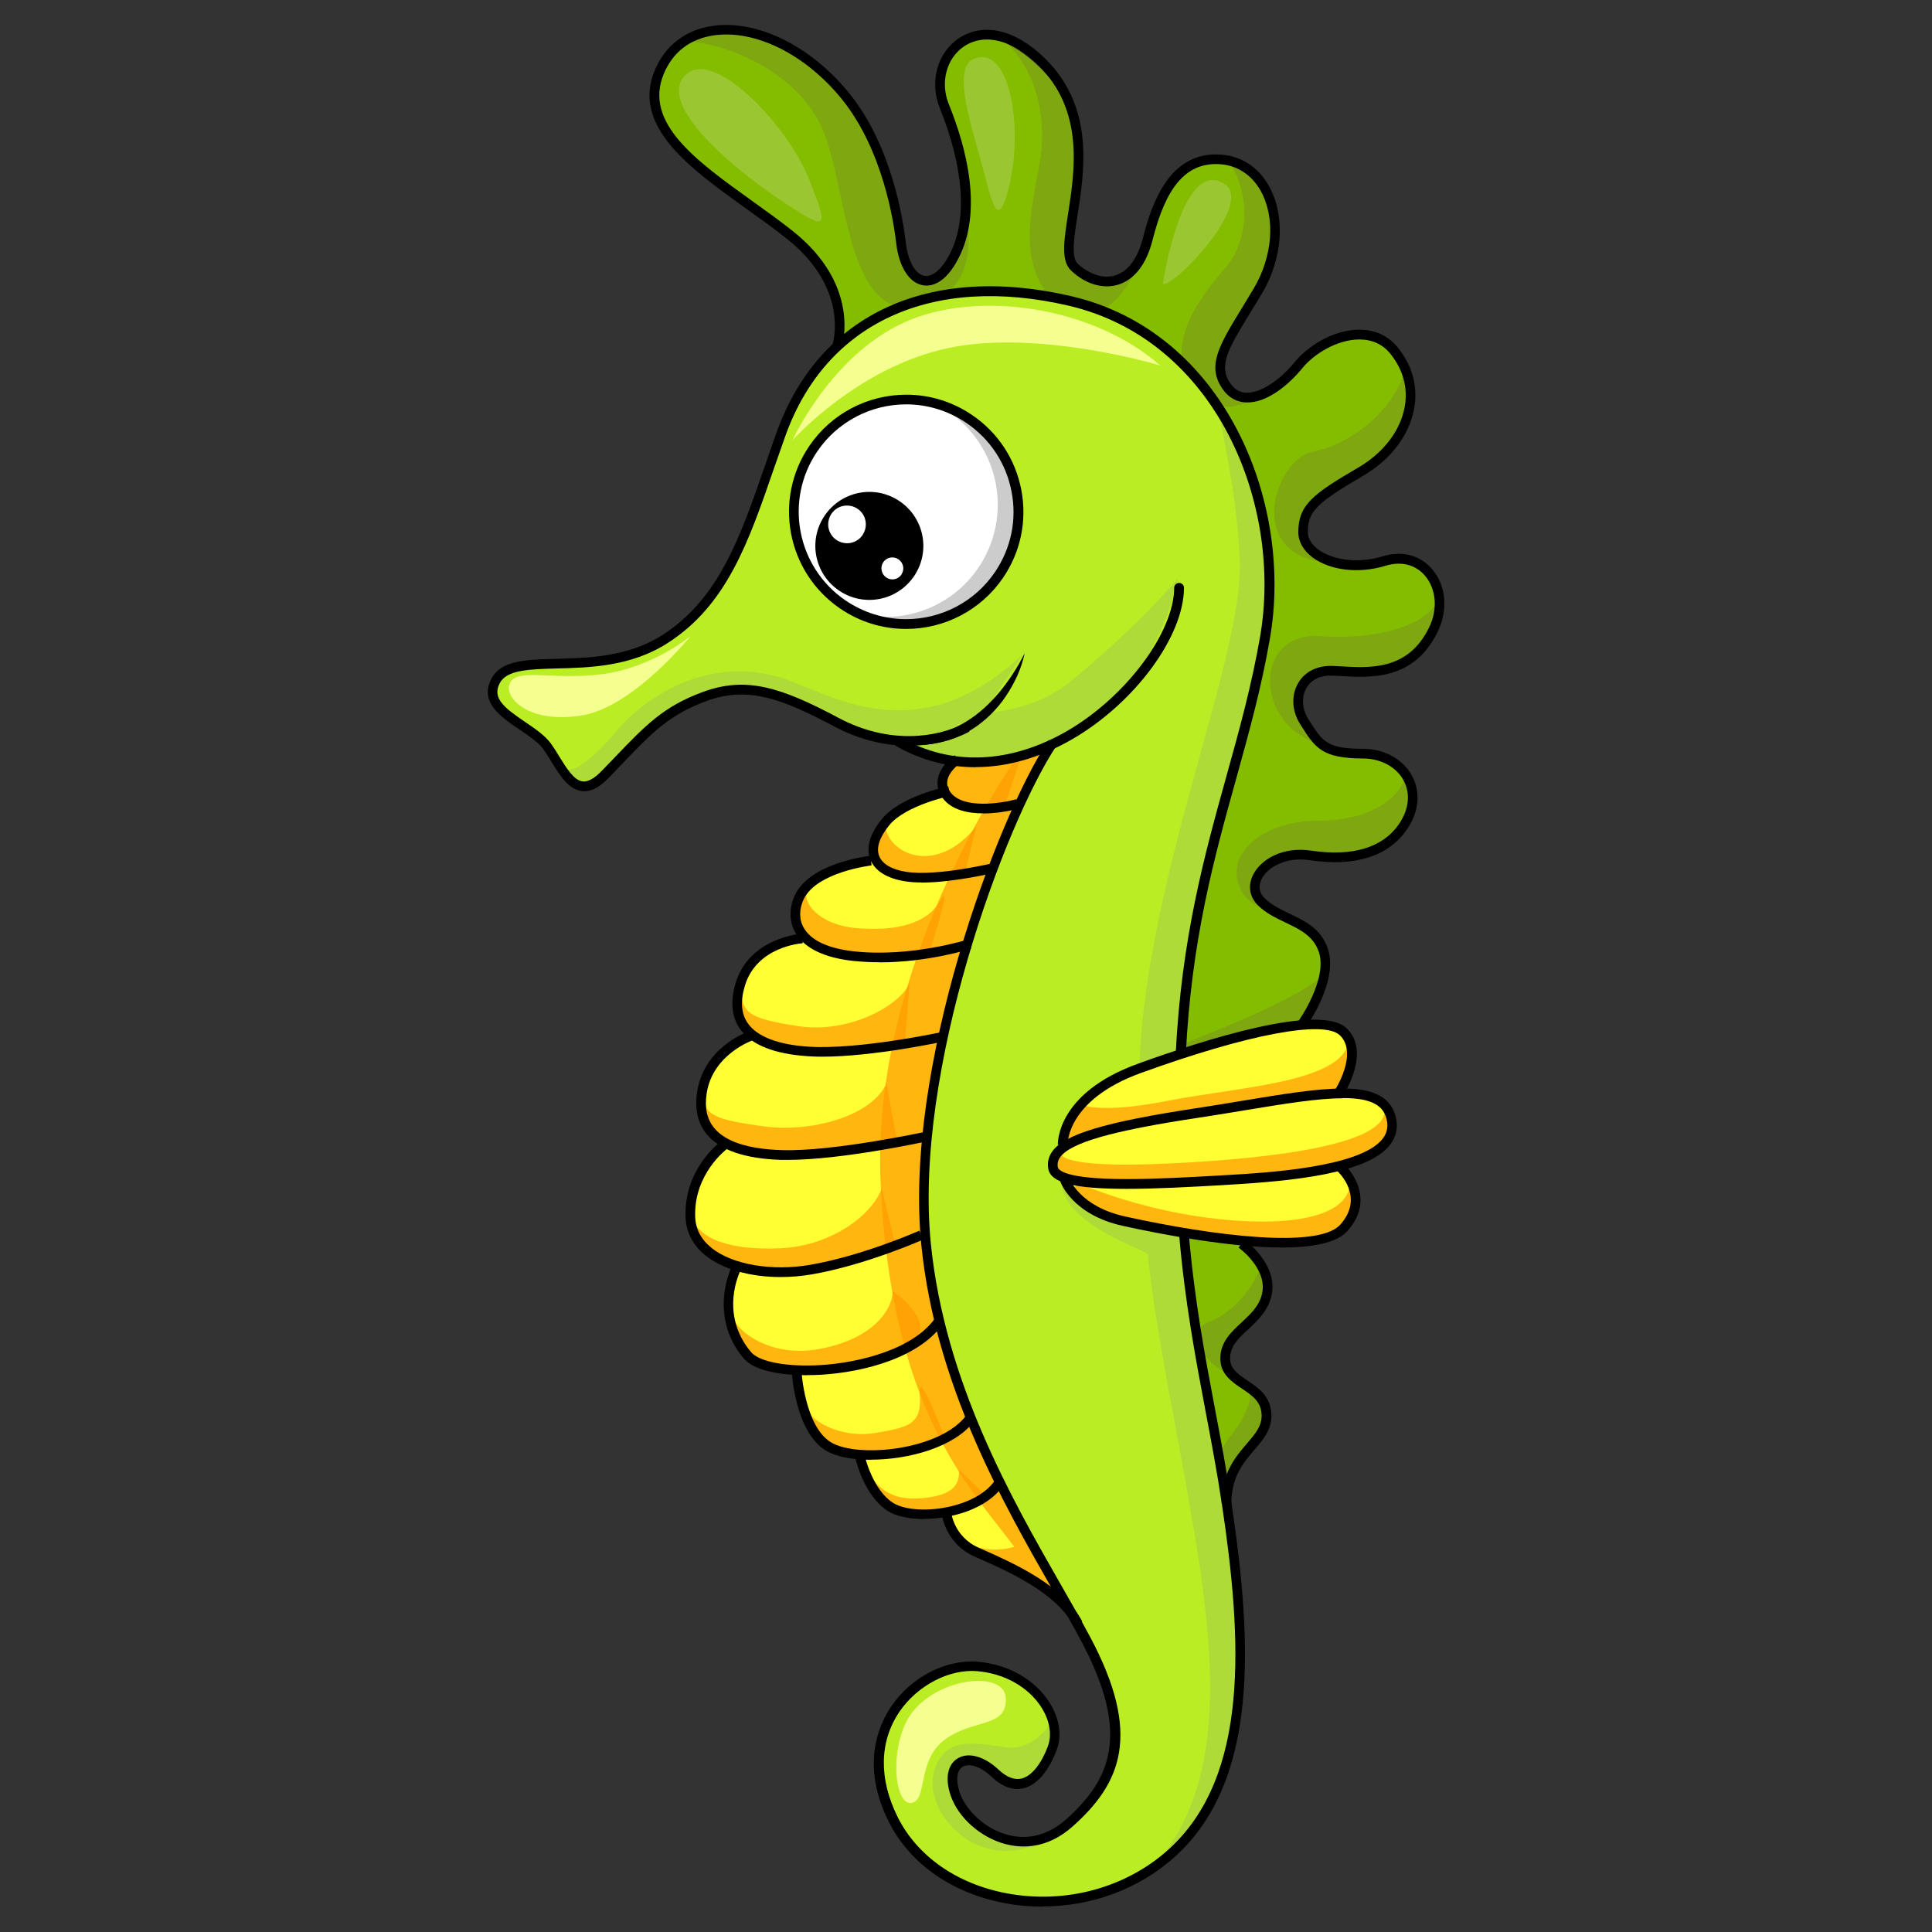 <?xml version="1.0" encoding="UTF-8"?><svg xmlns="http://www.w3.org/2000/svg" viewBox="0 0 170 170"><rect x="0" y="0" width="170" height="170" fill="#333333" stroke="none"/><defs><style>.cls-1{fill:#84bd00;}.cls-2{opacity:.66;}.cls-2,.cls-3{fill:#a6cc4a;}.cls-4{fill:#fff;}.cls-5{isolation:isolate;}.cls-6,.cls-7,.cls-3{mix-blend-mode:multiply;opacity:.54;}.cls-6,.cls-8{fill:#78951f;}.cls-9{fill:#ff3;}.cls-10{fill:#f5ff8f;}.cls-11{fill:none;}.cls-12{fill:#ccc;}.cls-13{fill:#baed23;}.cls-14{fill:#f90;opacity:.7;}</style></defs><g class="cls-5"><g id="_圖層_2"><g id="_遊玩方式"><g><rect class="cls-11" width="170" height="170"/><g><path class="cls-1" d="M73.7,30.29c.09-1.31,.42-5.51-2.62-8.17-3.04-2.66-12.98-8.96-13.21-12.33-.23-3.36,1.08-6.3,4.2-7.05,3.13-.75,10.18,2.19,12.66,6.07,2.47,3.88,3.92,9.39,4.39,12.05,.47,2.66,.98,3.64,2.24,3.78,1.26,.14,3.5-1.17,3.6-6.21,.09-5.04-2.1-9.01-2.15-10.93-.05-1.91,1.68-4.44,4.15-4.2,2.48,.23,7.43,4.34,7.71,8.64,.28,4.3-1.36,10.27,.09,11.58,1.45,1.31,3.83,1.45,4.76,.28,.94-1.17,2.48-7.61,4.81-8.97,2.33-1.35,6.11-.7,7.33,2.8,1.22,3.5-.14,6.4-1.82,9.15-1.68,2.75-3.18,5.56-1.59,7.42,1.59,1.87,4.99-1.17,6.49-2.62,1.49-1.45,5.18-3.22,7.61-1.12,2.43,2.1,2.05,7.28-1.03,9.99-3.08,2.71-6.91,3.49-6.7,6.42,.21,2.92,3.8,3.02,6.46,2.83,2.66-.19,4.34-.7,5.6,2.52,1.26,3.22-3.31,6.72-6.25,6.91-2.94,.19-4.72-.47-5.7,.93-.98,1.4,.61,5.23,2.47,5.93,1.87,.7,4.81-.23,6.44,2.1,1.64,2.34-.61,6.35-3.92,7.14-3.32,.79-6.07-1.03-7.8,.51-1.73,1.54-2.19,2.99,.14,4.44,2.34,1.45,4.02,2.34,4.58,4.02,.56,1.68-2.06,6.07-2.06,6.07,0,0-5.65,14.71-5.37,17.42,.28,2.71,2.61,3.36,2.24,5.79-.37,2.43-3.9,4.03-3.68,6.03,.22,2,3.53,2.93,3.58,4.62,.1,2.8-4.2,4.3-3.45,9.8L73.7,30.29Z"/><g class="cls-7"><path class="cls-8" d="M106.43,116.3c-2.43,.93-.37,3.92,2.24,4.86,.04,.01,.07,.03,.1,.05-.51-.49-.91-1.02-.98-1.67-.22-2,3.31-3.6,3.68-6.03,.14-.94-.12-1.61-.51-2.24-.03,0-.05,0-.05,0-.19,1.31-2.06,4.11-4.48,5.04Z"/><path class="cls-8" d="M109.85,122.11c.57,1.26-.74,3.18-1.73,4.46-1.03,1.33-2.06,4.17-.24,5.4,.36-3.95,3.59-5.4,3.5-7.83-.02-.78-.74-1.4-1.53-2.03Z"/></g><path class="cls-6" d="M116.61,85.71c-2.47,2.16-8.58,4.58-12.42,6.12-2.65,1.06,3.41,1.58,9.16,1.83,.73-1.99,1.25-3.37,1.25-3.37,0,0,1.55-2.61,2.01-4.58Z"/><path class="cls-6" d="M115.96,72.22c-4.86,0-8.4,2.99-6.72,6.16,.54,1.02,1.74,1.67,3.25,2.07-.13-.08-.26-.16-.4-.25-2.33-1.45-1.87-2.89-.14-4.44,1.73-1.54,4.48,.28,7.8-.51,3.31-.79,5.56-4.81,3.92-7.14-.24,1.87-2.85,4.11-7.71,4.11Z"/><path class="cls-6" d="M116.15,55.97c-5.42-.37-5.79,6.54-1.31,8.97,.52,.28,1.09,.5,1.69,.67-1.54-1.22-2.65-4.3-1.79-5.53,.98-1.4,2.75-.75,5.7-.93,2.94-.19,7.51-3.69,6.25-6.91-.47,2.62-5.13,4.11-10.55,3.74Z"/><path class="cls-6" d="M115.58,39.72c-3.17,.56-5.79,8.03-.19,9.53,.53,.14,1.08,.22,1.64,.24-1.31-.35-2.31-1.11-2.41-2.6-.21-2.92,3.62-3.71,6.7-6.42,2.32-2.03,3.1-5.47,2.32-7.94-1.05,3.79-5.06,6.66-8.06,7.19Z"/><path class="cls-6" d="M105.13,34.3c2.05,2.6,5.01,1.39,7.03-.55-1.43,.96-2.98,1.55-3.9,.46-1.59-1.87-.1-4.67,1.59-7.42,1.68-2.76,3.03-5.65,1.82-9.15-.64-1.85-1.99-2.89-3.47-3.28,1.68,2.45,1.89,6.62-.45,9.3-2.62,2.99-5.42,7.1-2.62,10.65Z"/><path class="cls-6" d="M88.66,3.87c2.75,2.71,3.46,6.98,2.83,10.45-.75,4.11-2.24,9.9,2.05,12.7,3.71,2.42,6.86-2.54,7.77-7.42-.75,1.85-1.35,3.64-1.79,4.2-.93,1.17-3.32,1.03-4.76-.28-1.45-1.31,.19-7.28-.09-11.58-.23-3.45-3.46-6.77-6-8.07Z"/><path class="cls-6" d="M72.44,11.52c2.24,5.42,2.05,17.93,9.34,15.13,3.53-1.36,3.81-4.82,3.17-8.03-.15,4.88-2.34,6.16-3.58,6.02-1.26-.14-1.77-1.12-2.24-3.78-.47-2.66-1.92-8.17-4.39-12.05-2.47-3.87-9.53-6.82-12.66-6.07-.74,.18-1.38,.48-1.92,.88,4.32,.19,10.29,3.08,12.29,7.89Z"/><path class="cls-9" d="M84.12,66.8c-1.03-.09-1.08,2.61-1.08,2.61,0,0-2.87,.7-4.41,2.17-1.54,1.47-1.75,4.13-1.75,4.13,0,0-3.99,.42-5.6,2.24-1.61,1.82-1.47,3.15-.77,4.41,0,0-3.5,.63-4.69,2.8-1.19,2.17-1.19,3.78,.21,5.39,0,0-3.43,2.73-3.92,4.55-.49,1.82-.84,3.92,1.89,5.39,0,0-3.68,3.51-3.24,6.55,.44,3.04,4.08,4.37,4.08,4.37,0,0-1.19,3.29-.28,5.81,.91,2.52,5.67,3.71,5.67,3.5s.14,3.29,1.26,4.9c1.12,1.61,4.48,2.38,4.48,2.38,0,0,.07,2.8,1.68,3.99,1.61,1.19,5.74,1.19,5.74,1.19,0,0-.09,2.03,2.55,3.36,2.64,1.33,7.89,4.63,7.89,4.63,0,0-14.01-18.93-12.05-39.01,1.96-20.08,10.46-36.33,10.46-36.33,0,0-4.2,1.29-8.12,.93Z"/><path class="cls-14" d="M84.37,129.3c.07,1.05-.21,2.1-2.59,2.45-2.38,.35-3.71-.14-4.83-1.4-1.12-1.26-.07,2.59,3.57,2.87,3.64,.28,6.09-1.75,6.09-1.75l-2.24-2.17Z"/><path class="cls-14" d="M70.92,123.98c.77,1.33,3.36,2.59,6.16,2.1,2.8-.49,4.06-.7,3.85-3.36-.21-2.66,2.1,3.57,2.1,3.57,0,0-2.1,1.26-5.39,1.68-1.52,.19-3.68-.16-4.9-1.12-1.43-1.12-1.82-2.87-1.82-2.87Z"/><path class="cls-14" d="M78.56,113.61c-.14,2.24-2.52,4.41-6.58,5.11-4.06,.7-7.14-1.4-7.7-3.15,0,0,.21,3.78,3.22,4.62,3.01,.84,9.95,.07,12.61-1.82,2.66-1.89-1.54-4.76-1.54-4.76Z"/><path class="cls-14" d="M77.58,104.58c-.91,2.45-4.55,5.04-8.83,5.25-4.27,.21-7.25-.69-7.93-2.83,0,0,.65,4.45,6.32,4.94,5.67,.49,11.63-2.52,11.63-2.52l-1.19-4.83Z"/><path class="cls-14" d="M78,95.33c-1.33,2.94-6.72,4.34-10.79,3.78-4.06-.56-5.32-.91-5.32-2.8,0,0-1.12,3.43,3.15,4.9,4.27,1.47,13.94-.63,13.94-.63l-.98-5.25Z"/><path class="cls-14" d="M80.03,86.51c-.77,1.89-5.25,4.48-9.81,3.78-4.55-.7-4.9-1.19-5.04-3.43,0,0-1.4,3.08,2.24,4.76,3.64,1.68,12.19,.42,12.19,.42l.42-5.53Z"/><path class="cls-14" d="M71.06,78.31c-.56,.98,.91,3.08,4.34,3.36,3.43,.28,6.17-.35,7.35-2.45,1.19-2.1-1.05,4.83-1.05,4.83,0,0-8.76,1.54-10.65-1.4-1.89-2.94,0-4.34,0-4.34Z"/><path class="cls-14" d="M77.93,72.33c-.28,2.41,4.13,5.14,7.98,.38l-1.05,4.27s-6.02,.91-7.21-.7c-1.19-1.61,.28-3.95,.28-3.95Z"/><path class="cls-14" d="M89.84,66.62l-5.96,.28s-2.1,2.59,.28,3.78c2.38,1.19,4.2,.35,4.2,.35l1.47-4.41Z"/><path class="cls-14" d="M93.83,141.21s-14.01-18.93-12.05-39.01c1.96-20.08,10.46-36.33,10.46-36.33,0,0-1.08,.33-2.65,.61-.75,1.05-13.01,18.48-12.1,37.68,.93,19.8,7.66,26.52,11.76,31.94,0,0-2.33,.84-4.67-.56-.07-.04-.14-.07-.2-.09,.37,.4,.86,.79,1.56,1.14,2.64,1.33,7.89,4.63,7.89,4.63Z"/><path class="cls-13" d="M92.24,65.87s-7.66,2.85-12.42-.51c0,0-4.2-.14-8.54-2.94-4.34-2.8-9.67-1.54-11.77-.14-2.1,1.4-6.3,6.44-7.85,6.86-1.54,.42-1.26-1.4-4.9-4.62-3.64-3.22-4.06-3.92-2.52-5.46,1.54-1.54,9.11,.14,13.73-2.66,4.62-2.8,6.58-6.3,9.53-14.71,2.94-8.4,5.88-14.43,17.23-15.97,11.35-1.54,20.31,5.46,23.67,12.33,3.36,6.86,5.18,14.57-.14,30.4-5.32,15.83-4.9,33.48-3.5,46.37,1.4,12.89,6.02,26.05,4.2,36-1.82,9.95-8.19,18.51-20.59,16.39-11.49-1.96-13.59-13.17-8.69-18.07,4.9-4.9,10.93-1.4,12.18,.84,1.26,2.24,.7,5.88-1.82,6.86-2.52,.98-2.1-1.4-4.34-1.82-2.24-.42-2.1,2.66-.28,5.04,1.82,2.38,7,3.08,10.36-1.4,3.36-4.48,2.94-7.7-.14-13.73-3.08-6.02-12.47-21.01-14.01-32.78-1.54-11.77,1.54-21.01,2.38-25.77,.84-4.76,8.22-20.5,8.22-20.5Z"/><path class="cls-3" d="M94.97,159.59c-3.33,3.41-7.86,2.65-9.54,.46-1.82-2.38-1.96-5.46,.28-5.04,2.24,.42,1.82,2.8,4.34,1.82,1.96-.76,2.73-3.12,2.39-5.19-.35,.53-1.77,2.43-4.02,2.1-2.61-.37-5.42-1.03-6.26,2.24-.84,3.27,3.27,8.22,8.4,6.54,2.07-.68,3.5-1.72,4.41-2.93Z"/><path class="cls-3" d="M94.11,60.03c-1.96,1.6-4.5,2.42-7.28,2.71-.58,.06,3.52-5.5,3.08-5.09-8.78,8.22-16.12,3.86-20.45,2.24-7.14-2.66-13.03,1.82-15.13,4.34-2.1,2.52-3.92,3.92-4.62,3.36v.16c.78,1.1,1.07,1.62,1.96,1.38,1.54-.42,5.74-5.46,7.85-6.86,2.1-1.4,7.42-2.66,11.77,.14,4.34,2.8,8.54,2.94,8.54,2.94,4.76,3.36,12.42,.51,12.42,.51,0,0-.04,.08-.1,.22,9.63-4.61,11.49-15.16,11.49-15.16,0,0-3.5,4.2-9.52,9.1Z"/><path class="cls-3" d="M108.39,38.04c-2.57-5.25,.33,2.24,.7,11.21,.37,8.97-8.88,29.21-8.85,46.26,0,5.42-7.39,5.01-6.77,8.93,.56,3.5,7.48,5.57,7.52,5.94,.88,7.95,2.42,14.37,4.13,24.6,2.14,12.87,2.4,22.91-4.07,29.81,4.31-3.04,6.85-8.28,7.9-13.98,1.82-9.95-2.8-23.11-4.2-36-1.4-12.89-1.82-30.54,3.5-46.37,5.32-15.83,3.5-23.53,.14-30.4Z"/><path class="cls-9" d="M93.62,100.73s.21-3.15,3.85-5.39c3.64-2.24,17.93-5.81,19.82-5.04,1.89,.77,2.24,2.59,.56,5.74,0,0,4.27,.21,4.55,2.38,.28,2.17-2.17,3.57-4.62,4.13,0,0,1.89,1.26,1.4,3.43-.49,2.17-2.1,3.57-7.42,3.29-5.32-.28-13.38-1.33-15.41-2.66-2.03-1.33-2.52-2.94-2.52-2.94,0,0-.8-.31-1.24-.96-.44-.65,1.03-1.98,1.03-1.98Z"/><path class="cls-14" d="M95.04,97.15s1.49,.93,7.66-.28c6.16-1.21,15.22-1.59,15.97-5.14,0,0,.56,1.21-.84,4.3,0,0-8.87,.84-13.73,1.96-4.86,1.12-10.46,2.71-10.46,2.71,0,0,.19-1.96,1.4-3.55Z"/><path class="cls-14" d="M95.04,104.16s4.76,2.15,11.2,2.99c6.44,.84,11.95,.19,12.52-2.71,0,0,1.59,3.74-2.62,4.67-4.2,.93-18.02-.84-20.45-2.71-2.43-1.87-.65-2.24-.65-2.24Z"/><path class="cls-14" d="M93.36,101.36s-.93,1.49,9.24,1.03c10.18-.47,19.05-1.77,19.24-4.58,0,0,1.96,2.43-1.49,4.11-3.46,1.68-22.41,2.15-22.41,2.15,0,0-7.66,.37-4.58-2.71Z"/><path class="cls-4" d="M87.89,50.6c-3.07,4.51-9.22,5.67-13.73,2.6-4.51-3.07-5.67-9.22-2.6-13.73,3.07-4.51,9.22-5.67,13.73-2.6,4.51,3.07,5.67,9.22,2.6,13.73Z"/><path class="cls-12" d="M85.29,36.87c-1.01-.69-2.1-1.16-3.22-1.43,.48,.22,.96,.49,1.41,.8,4.51,3.07,5.67,9.22,2.6,13.73-2.39,3.5-6.62,4.98-10.51,4.04,4.31,2,9.55,.65,12.32-3.4,3.07-4.51,1.91-10.66-2.6-13.73Z"/><path d="M80.42,50.71c-1.48,2.17-4.43,2.73-6.6,1.25-2.17-1.48-2.73-4.43-1.25-6.6,1.48-2.17,4.43-2.73,6.6-1.25,2.17,1.48,2.73,4.43,1.25,6.6Z"/><path class="cls-4" d="M75.9,47.08c-.51,.75-1.54,.95-2.3,.43-.76-.51-.95-1.54-.44-2.3,.51-.76,1.54-.95,2.3-.44,.76,.51,.95,1.54,.44,2.3Z"/><path class="cls-4" d="M79.32,50.56c-.3,.44-.9,.56-1.34,.25-.44-.3-.55-.9-.26-1.34,.3-.44,.9-.56,1.34-.25,.44,.3,.56,.9,.25,1.34Z"/><path d="M79.72,55.34c-2.07,0-4.08-.62-5.79-1.79-4.7-3.2-5.92-9.62-2.71-14.32,1.92-2.82,5.11-4.5,8.53-4.5,2.07,0,4.07,.62,5.79,1.79,2.28,1.55,3.81,3.89,4.33,6.6,.51,2.71-.06,5.45-1.61,7.72-1.92,2.82-5.11,4.5-8.53,4.5Zm.02-19.76c-3.14,0-6.06,1.55-7.82,4.13-2.94,4.31-1.82,10.2,2.49,13.13,1.58,1.07,3.41,1.64,5.31,1.64,3.13,0,6.06-1.54,7.82-4.13,1.42-2.09,1.95-4.6,1.47-7.08-.47-2.48-1.88-4.63-3.97-6.05-1.58-1.07-3.41-1.64-5.31-1.64Z"/><path d="M99.14,104.61c-4.62,0-6.68-.53-6.9-1.76-.1-.55,.02-1.06,.34-1.52,1.09-1.53,4.63-2.59,12.63-3.81,1.46-.22,2.85-.45,4.16-.67,3.49-.58,6.51-1.07,8.76-1.07,1.85,0,4.34,.29,4.74,2.78,.13,.82-.07,1.56-.59,2.22-1.99,2.47-8.38,3.14-14.38,3.48l-.46,.03c-2.67,.15-5.7,.32-8.3,.32Zm18.99-7.97c-2.18,0-5.17,.49-8.62,1.06-1.32,.22-2.71,.45-4.17,.67-7.54,1.14-11.14,2.18-12.06,3.46-.19,.27-.26,.55-.2,.87,.05,.25,.61,1.05,6.07,1.05,2.57,0,5.59-.17,8.25-.32l.46-.03c3.52-.2,11.75-.66,13.77-3.16,.37-.46,.51-.97,.42-1.55-.23-1.45-1.4-2.07-3.9-2.07Z"/><path d="M93.08,100.74c0-.18-.11-4.54,7.02-7.13,5.86-2.13,16.05-5.36,18.38-3.14,2.19,2.09-.22,5.8-.33,5.96l-.71-.47s2.12-3.27,.45-4.87c-1.41-1.35-8.11-.08-17.49,3.32-6.55,2.37-6.46,6.25-6.46,6.29l-.85,.04Z"/><path d="M112.81,109.77c-4.66,0-10.76-1.19-13.99-1.9-4.48-.98-5.49-3.81-5.53-3.93l.8-.28-.4,.14,.4-.14c.04,.1,.93,2.5,4.91,3.38,7.9,1.74,17.02,2.84,18.92,.73,2.2-2.44-.14-4.63-.24-4.72l.57-.63s.78,.71,1.19,1.77c.39,1.01,.56,2.55-.9,4.15-.95,1.05-3.12,1.43-5.74,1.43Z"/><path d="M85.83,67.51c-2.41,0-4.76-.61-6.94-1.84-.21-.11-.28-.37-.16-.58,.11-.2,.38-.28,.58-.16,4.44,2.5,9.64,2.27,14.64-.64,5.15-3.01,9.35-8.65,9.37-12.57,0-.23,.19-.43,.43-.43h0c.23,0,.43,.19,.43,.43-.01,4.27-4.31,10.11-9.79,13.3-2.84,1.65-5.74,2.48-8.55,2.48Z"/><path d="M90.16,57.48c-.28,1.35-.88,2.63-1.66,3.79-.78,1.16-1.81,2.18-3.01,2.93-.61,.37-1.25,.68-1.93,.9-.68,.21-1.38,.37-2.08,.42-1.4,.12-2.81-.09-4.1-.55,1.37,.11,2.72,.12,4.02-.11,1.3-.23,2.54-.69,3.64-1.38,1.11-.68,2.08-1.59,2.93-2.61,.84-1.03,1.58-2.16,2.19-3.39Z"/><path d="M91.74,167.77c-1.12,0-2.26-.1-3.38-.32-4.63-.88-8.34-3.49-10.17-7.18-2.45-4.92-.9-8.45,.23-10.12,1.77-2.6,4.84-4.17,7.64-3.93,2.66,.23,5.01,1.57,6.28,3.58,.88,1.39,1.12,2.9,.65,4.15-.71,1.91-1.75,3.12-2.93,3.4-.92,.22-1.87-.12-2.81-1.01-1.09-1.03-2.08-1.18-2.56-.87-.51,.32-.6,1.16-.25,2.24,.47,1.43,2.08,3.17,4.23,3.74,1.27,.34,3.2,.37,5.16-1.38,3.92-3.51,5.64-7.5,1.35-15.59-.76-1.44-1.66-3-2.6-4.66-4.33-7.58-10.27-17.96-11.51-30.27-1.57-15.45,6.58-37.46,11.2-44.43l.71,.47c-4.57,6.89-12.62,28.62-11.07,43.87,1.23,12.13,7.11,22.42,11.41,29.93,.95,1.66,1.85,3.23,2.62,4.68,4.56,8.57,2.69,12.85-1.53,16.62-2.24,2.01-4.47,1.96-5.95,1.57-2.19-.58-4.17-2.35-4.82-4.3-.49-1.47-.27-2.67,.6-3.22,.93-.6,2.35-.22,3.61,.96,.72,.68,1.4,.94,2.03,.8,.88-.21,1.73-1.25,2.33-2.86,.37-1,.16-2.24-.57-3.4-1.13-1.78-3.23-2.98-5.63-3.19-2.47-.22-5.28,1.25-6.86,3.56-1.78,2.61-1.84,5.9-.17,9.26,1.71,3.44,5.2,5.89,9.57,6.72,5.18,.98,10.51-.46,14.27-3.85,7.16-6.47,6.49-18.45,4.69-30.43-.42-2.8-.91-5.39-1.43-8.13-.89-4.73-1.82-9.62-2.33-15.59l.85-.07c.51,5.93,1.43,10.8,2.32,15.51,.5,2.63,1.01,5.35,1.43,8.16,1.83,12.22,2.49,24.45-4.97,31.19-3.14,2.83-7.31,4.37-11.62,4.37Z"/><path d="M104.3,92.79l-.85-.04c.51-10.21,2.52-17.46,4.47-24.47,1.14-4.09,2.21-7.96,2.96-12.27,2.01-11.64-3.86-26.08-16.84-29.11-12.02-2.8-21.34,1.47-24.92,11.42-.36,1.01-.71,2.01-1.05,2.99-2.21,6.41-4.12,11.95-9.35,15.29-3.2,2.05-6.83,2.15-9.74,2.22-2.46,.07-4.4,.12-5.01,1.3-.68,1.3,.38,2.15,2.2,3.38,.88,.6,1.8,1.21,2.33,1.96,.25,.35,.49,.74,.72,1.12,.64,1.03,1.29,2.1,2.06,2.18,.46,.05,1.02-.26,1.66-.92,.38-.39,.73-.76,1.07-1.11,2.82-2.94,4.36-4.56,7.83-5.84,3.85-1.42,6.93-.39,11.97,2.29,4.38,2.33,8.6,1.76,11.09,.45l.4,.75c-2.68,1.41-7.21,2.04-11.88-.45-4.81-2.56-7.73-3.55-11.27-2.24-3.28,1.21-4.78,2.78-7.51,5.63-.34,.35-.69,.72-1.07,1.12-.84,.87-1.61,1.26-2.36,1.17-1.18-.13-1.95-1.38-2.69-2.59-.22-.36-.46-.74-.69-1.07-.44-.62-1.29-1.19-2.11-1.75-1.67-1.13-3.56-2.41-2.48-4.48,.85-1.62,3.01-1.68,5.74-1.75,2.8-.07,6.3-.17,9.3-2.09,4.98-3.19,6.84-8.59,9.01-14.85,.34-.98,.68-1.98,1.05-3,3.74-10.4,13.43-14.88,25.92-11.97,13.47,3.14,19.56,18.06,17.49,30.08-.75,4.36-1.83,8.24-2.97,12.36-1.94,6.97-3.94,14.17-4.44,24.28Z"/><path d="M86.51,71.57c-1.34,0-2.77-.29-3.55-1.33-.39-.53-.54-1.09-.44-1.68,.2-1.22,1.43-2.07,1.48-2.1l.48,.7s-.99,.68-1.12,1.54c-.06,.35,.03,.69,.29,1.03,1.12,1.5,4.54,.94,5.76,.6l.23,.82c-.11,.03-1.56,.43-3.13,.43Z"/><path d="M81.1,77.65c-.52,0-1-.03-1.44-.1-1.6-.24-2.7-.93-3.09-1.94-.27-.71-.31-1.9,1.03-3.55,1.62-1.99,5.67-2.84,5.84-2.87l.17,.84s-3.92,.82-5.36,2.58c-.86,1.06-1.17,1.99-.89,2.71,.27,.71,1.13,1.21,2.42,1.4,2.69,.41,7.64-.78,7.69-.79l.2,.83c-.18,.04-3.75,.9-6.57,.9Z"/><path d="M77.39,84.67c-.77,0-1.55-.04-2.35-.12-3.23-.36-4.54-1.56-5.07-2.51-.54-.97-.55-2.17-.02-3.29,1.35-2.84,6.43-3.42,6.65-3.45l.09,.85s-4.82,.56-5.97,2.97c-.41,.86-.42,1.78,0,2.51,.62,1.11,2.14,1.83,4.42,2.08,5.03,.55,10.01-1.04,10.06-1.05l.26,.81c-.18,.06-3.79,1.21-8.07,1.21Z"/><path d="M72.34,92.98c-.42,0-.83-.01-1.22-.04-3-.19-5.02-1-6.01-2.41-.74-1.06-.87-2.41-.38-4.03,1.2-4.02,5.81-4.35,5.85-4.35l.05,.85c-.17,.01-4.06,.3-5.09,3.75-.41,1.36-.32,2.47,.27,3.3,.82,1.17,2.67,1.88,5.36,2.05,4.51,.28,11.87-1.32,11.94-1.34l.18,.83c-.28,.06-6.38,1.39-10.96,1.39Z"/><path d="M69.33,102.06c-.21,0-.41,0-.6,0-3.18-.1-5.38-.86-6.53-2.24-.8-.96-1.09-2.22-.86-3.73,.6-3.99,4.47-5.32,4.64-5.37l.27,.81s-3.55,1.22-4.07,4.69c-.19,1.28,.03,2.28,.68,3.05,.99,1.19,2.98,1.84,5.91,1.93,4.51,.15,12.57-1.6,12.66-1.61l.18,.83c-.32,.07-7.59,1.64-12.26,1.64Z"/><path d="M68.69,112.37c-2.67,0-5.11-.68-6.64-1.92-1.09-.89-1.69-2.05-1.73-3.37-.14-4.24,3-6.56,3.13-6.66l.5,.69s-2.9,2.16-2.78,5.94c.03,1.08,.51,2,1.42,2.74,1.83,1.49,5.34,2.09,8.72,1.5,4.66-.81,9.53-2.98,9.58-3l.35,.78c-.05,.02-5.02,2.23-9.78,3.06-.93,.16-1.86,.24-2.77,.24Z"/><path d="M71.01,121.01c-2.27,0-4.65-.38-5.57-1.48-3.22-3.82-1.04-8.14-1.01-8.18l.75,.39c-.08,.16-1.93,3.86,.91,7.24,.72,.85,3.16,1.31,6.07,1.14,3.55-.21,8.36-1.45,10.21-4.26l.71,.47c-2.02,3.07-6.95,4.41-10.88,4.64-.39,.02-.79,.03-1.2,.03Z"/><path d="M76.65,128.45c-1.65,0-3.1-.27-3.99-.82-2.68-1.64-2.98-6.72-2.99-6.93l.85-.05s.29,4.84,2.58,6.25c2.37,1.45,9.65,.7,11.92-2.36l.69,.51c-1.69,2.28-5.76,3.39-9.06,3.39Z"/><path d="M81.29,133.66c-1.3,0-2.46-.24-3.18-.71-2.08-1.34-2.8-4.48-2.84-4.61l.83-.19s.68,2.93,2.47,4.08c1.83,1.18,7.14,.64,8.96-1.94l.7,.49c-1.38,1.96-4.42,2.87-6.94,2.87Z"/><path d="M94.48,143.08c-1.51-2.92-5.75-4.8-8.29-5.92l-.43-.19c-2.72-1.22-2.92-3.91-2.94-4.03l.85-.06c0,.09,.19,2.3,2.43,3.3l.43,.19c2.64,1.17,7.05,3.13,8.7,6.31l-.76,.39Z"/><path d="M114.93,90.37l-.69-.5s2.67-3.77,1.78-6.18c-.5-1.37-1.67-1.92-2.9-2.51-.86-.41-1.75-.83-2.46-1.55-.72-.73-.87-1.73-.39-2.67,.65-1.29,2.53-2.5,5.11-2.11,3.62,.54,6.29-.26,7.71-2.33,.88-1.27,1.04-2.67,.43-3.82-.63-1.2-2-1.95-3.57-1.96-3.62,0-4.22-.95-5.42-2.82l-.12-.19c-.74-1.16-.81-2.55-.18-3.63,.6-1.03,1.73-1.57,3.09-1.5,.19,.01,.39,.02,.6,.03,2.67,.16,5.99,.36,7.83-3.42,.78-1.6,.63-3.39-.37-4.56-.83-.97-2.09-1.29-3.45-.87-2.35,.72-4.87,.43-6.43-.73-.81-.6-1.26-1.39-1.26-2.22,0-2.41,1.29-3.36,5.26-5.68,2.22-1.29,3.71-3.23,4.1-5.33,.31-1.66-.13-3.28-1.25-4.68-.67-.84-1.59-1.26-2.71-1.27h-.02c-1.95,0-3.99,1.26-5.01,2.51-1.22,1.5-3.16,3.1-4.94,3.03-.82-.02-1.53-.4-2.04-1.11-1.5-2.06-.37-3.9,1.68-7.25,.3-.5,.63-1.04,.98-1.62,1.7-2.84,1.96-6.22,.66-8.6-.82-1.49-2.16-2.34-3.78-2.39-2.79-.09-4.57,1.97-5.75,6.67-.69,2.72-2.05,3.65-3.07,3.95-1.32,.39-2.85-.07-4.09-1.24-.92-.86-.65-2.59-.28-4.99,.6-3.85,1.42-9.12-2.63-13.1-2.27-2.24-4.71-2.85-6.52-1.65-1.55,1.04-2.12,3.18-1.34,5.09,1.56,3.86,2.98,9.33,.89,13.48-1.21,2.41-2.51,2.57-3.18,2.45-1.21-.22-2.1-1.63-2.34-3.69-.21-1.85-1.17-8.22-4.78-12.68-3.19-3.94-7.61-6.14-11.26-5.62-2.09,.3-3.61,1.47-4.41,3.38-1.8,4.32,2.84,7.65,7.76,11.18,1.19,.85,2.41,1.73,3.55,2.63,6.04,4.77,4.41,10.07,4.34,10.29l-.81-.26,.41,.13-.41-.13c.06-.2,1.5-4.97-4.06-9.36-1.12-.89-2.34-1.76-3.52-2.6-4.97-3.57-10.12-7.25-8.05-12.2,.91-2.17,2.71-3.55,5.07-3.89,3.94-.57,8.66,1.76,12.04,5.93,3.76,4.63,4.75,11.21,4.97,13.12,.19,1.64,.83,2.8,1.64,2.94,.73,.13,1.58-.62,2.27-1.99,1.52-3.02,1.19-7.55-.92-12.78-.92-2.29-.22-4.86,1.66-6.12,2.17-1.45,5-.79,7.59,1.75,4.36,4.28,3.5,9.81,2.87,13.84-.31,1.97-.57,3.68,.02,4.23,1.02,.95,2.24,1.34,3.27,1.04,1.16-.34,2.01-1.49,2.48-3.34,.81-3.2,2.39-7.45,6.61-7.31,1.94,.06,3.54,1.07,4.5,2.84,1.44,2.64,1.18,6.34-.67,9.44-.35,.58-.68,1.12-.99,1.62-1.98,3.23-2.88,4.71-1.72,6.31,.36,.49,.81,.74,1.37,.76,1.22,.02,2.89-1.04,4.26-2.72,1.11-1.36,3.36-2.83,5.67-2.83h.02c1.38,0,2.55,.55,3.38,1.59,1.29,1.6,1.77,3.45,1.42,5.37-.43,2.34-2.07,4.49-4.51,5.91-4.11,2.4-4.84,3.14-4.84,4.94,0,.7,.5,1.22,.91,1.53,1.11,.82,3.29,1.33,5.68,.6,1.7-.52,3.29-.11,4.35,1.14,1.23,1.43,1.41,3.59,.49,5.49-2.09,4.3-5.88,4.07-8.65,3.9-.2-.01-.4-.02-.59-.03-1.06-.05-1.87,.33-2.31,1.08-.46,.79-.4,1.87,.16,2.74l.12,.19c1.15,1.81,1.54,2.42,4.7,2.43,1.89,0,3.55,.93,4.33,2.42,.76,1.45,.58,3.16-.49,4.7-1.62,2.35-4.58,3.28-8.54,2.68-2.07-.31-3.69,.59-4.22,1.65-.18,.36-.39,1.05,.24,1.68,.61,.61,1.4,.98,2.22,1.38,1.33,.63,2.71,1.29,3.33,2.99,1.04,2.84-1.77,6.81-1.89,6.97Z"/><path d="M108.34,132.27h-.85c0-2.66,1.24-4.09,2.22-5.24,.75-.88,1.35-1.57,1.3-2.58-.06-1.14-.83-1.66-1.73-2.26-.89-.6-1.91-1.28-1.9-2.67,0-1.43,.95-2.31,1.87-3.16,.8-.75,1.56-1.45,1.8-2.53,.5-2.21-2.04-4.03-2.06-4.05l.49-.7c.12,.09,3.02,2.16,2.4,4.93-.3,1.33-1.23,2.2-2.05,2.96-.85,.79-1.59,1.48-1.59,2.54,0,.89,.58,1.33,1.52,1.96,.95,.64,2.03,1.36,2.11,2.93,.07,1.35-.69,2.24-1.5,3.18-.94,1.1-2.01,2.34-2.02,4.68Z"/><path class="cls-10" d="M88.5,149.4c-.14-2.66-7-1.68-8.82,2.24-1.41,3.03-.84,7.28,.56,7,1.4-.28,.42-3.78,2.94-5.6,2.52-1.82,5.46-.98,5.32-3.64Z"/><path class="cls-2" d="M60.11,6.85c2.3-3.13,9.15,4.11,11.02,8.78,1.87,4.67,1.68,4.67-2.06,2.24-3.74-2.43-11.02-8.22-8.97-11.02Z"/><path class="cls-2" d="M85.7,5.17c3.1-1.24,4.3,5.79,3.18,10.83-1.12,5.04-1.68,1.31-2.62-2.05-.94-3.36-2.43-8.03-.56-8.78Z"/><path class="cls-2" d="M102.32,24.97c.93,.37,8.08-7.05,5.42-8.78-3.74-2.43-5.42,8.78-5.42,8.78Z"/><path class="cls-10" d="M44.8,60.31c.42-1.68,3.64-.42,8.12-.98,4.48-.56,7.84-3.36,7.84-3.36,0,0-5.04,6.3-9.66,7-4.62,.7-6.59-1.54-6.3-2.66Z"/><path class="cls-10" d="M69.73,38.74s3.36-7.42,9.81-10.36c6.44-2.94,16.67-1.4,22.55,3.78,0,0-10.64-3.22-18.63-1.54-7.99,1.68-13.73,8.12-13.73,8.12Z"/></g></g></g></g></g></svg>